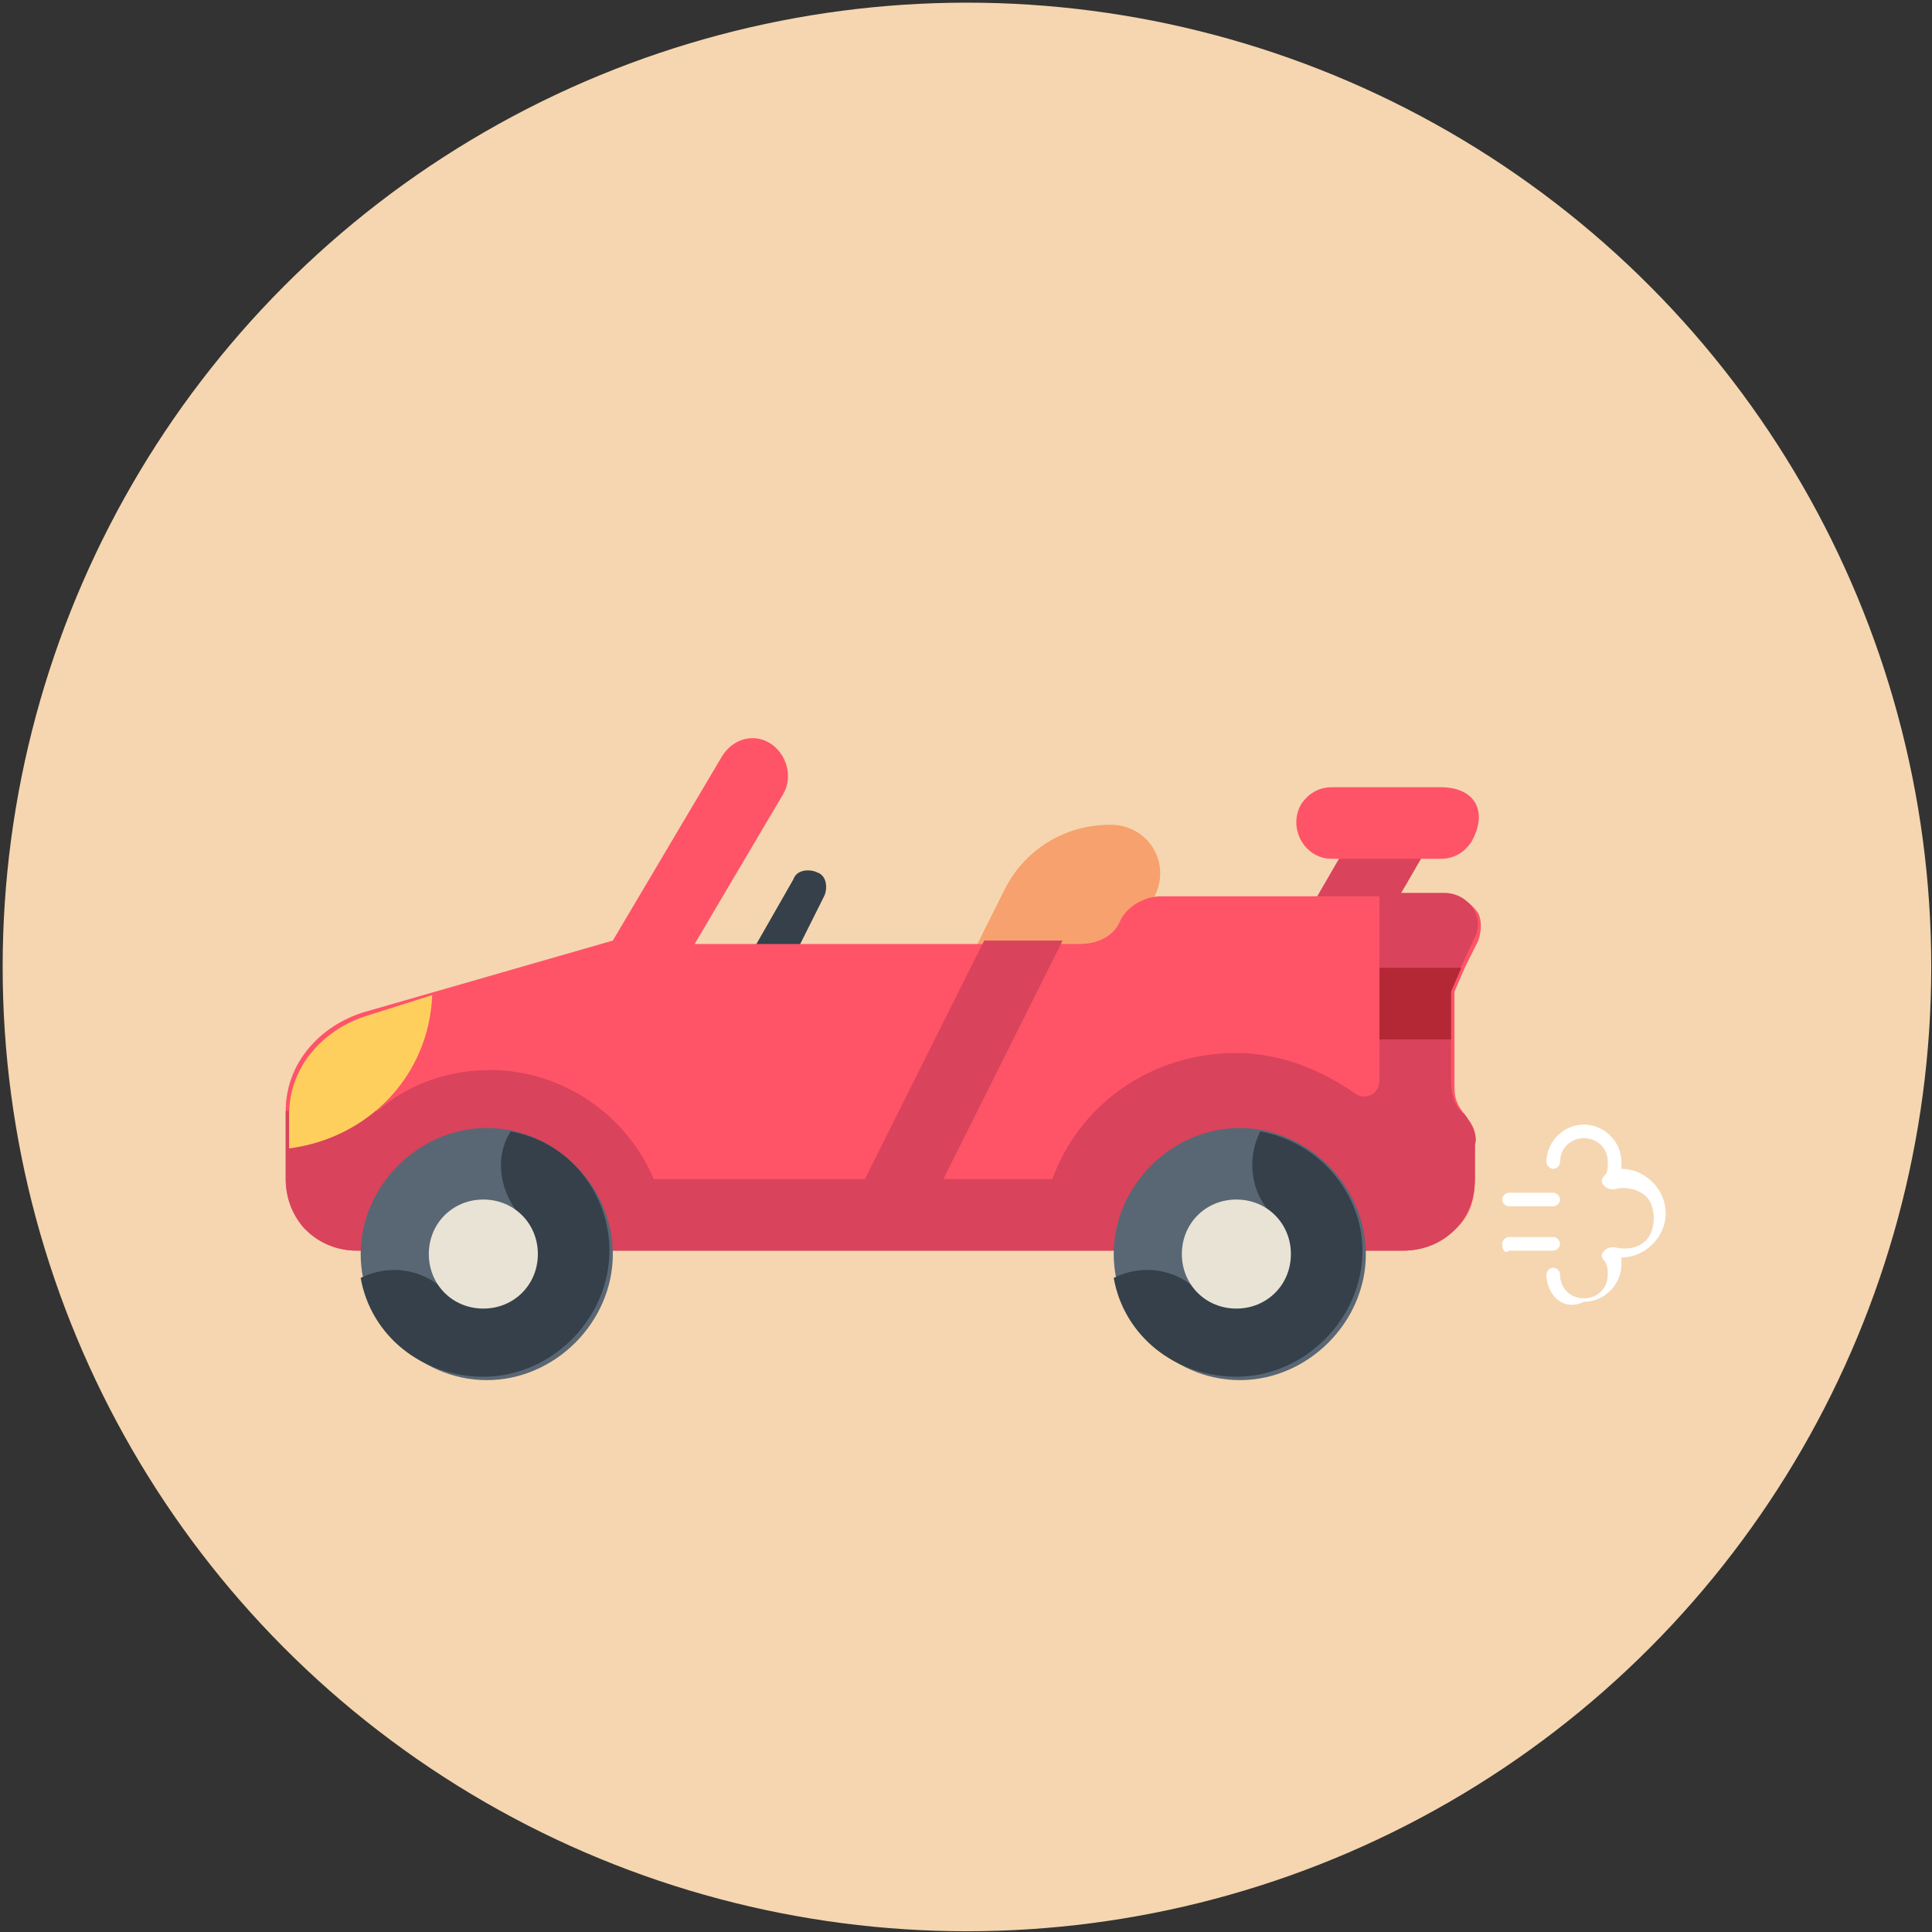 <?xml version="1.0" encoding="utf-8"?>
<!-- Generator: Adobe Illustrator 27.0.1, SVG Export Plug-In . SVG Version: 6.00 Build 0)  -->
<svg version="1.1" id="Layer_1" xmlns="http://www.w3.org/2000/svg" xmlns:xlink="http://www.w3.org/1999/xlink" x="0px" y="0px"
	 viewBox="0 0 56.7 56.7" style="enable-background:new 0 0 56.7 56.7;" xml:space="preserve">
<rect x="0" y="0" width="56.7" height="56.7" fill="#333333" stroke="none"/>
<style type="text/css">
	.st0{fill:#F5D6B0;}
	.st1{fill:#35404A;}
	.st2{fill:#F7A16E;}
	.st3{fill:#D9435B;}
	.st4{fill:#FF5368;}
	.st5{fill:#B32834;}
	.st6{fill:#FFCF5D;}
	.st7{fill:#596775;}
	.st8{fill:#E9E3D5;}
	.st9{fill:#FFFFFF;}
</style>
<g id="Group_3489" transform="translate(0 0)">
	<g id="Group_3484" transform="translate(0 56.678) rotate(-90)">
		
			<ellipse id="Ellipse_1" transform="matrix(-2.535182e-06 -1 1 -2.535182e-06 7.184460e-05 56.678)" class="st0" cx="28.3" cy="28.3" rx="28.3" ry="28.3"/>
	</g>
	<g id="Group_4079" transform="translate(7.085 17.004)">
		<path class="st1" d="M15.5,11.7c-0.1,0-0.2,0-0.3-0.1c-0.3-0.1-0.3-0.5-0.2-0.7l1.2-2.1c0.1-0.3,0.5-0.3,0.7-0.2
			c0.3,0.1,0.3,0.5,0.2,0.7L16,11.5C15.9,11.6,15.7,11.7,15.5,11.7z"/>
		<path class="st2" d="M26.8,9.3c0.5-1-0.2-2.1-1.3-2.1c-1.3,0-2.5,0.7-3.1,1.9l-1.6,3.2h4.5L26.8,9.3z"/>
		<path class="st3" d="M32.5,7.7l-1.1,1.9h2.4c0.6-1,1.1-1.9,1.1-1.9H32.5z"/>
		<path class="st4" d="M35.2,6.1H32c-0.4,0-0.7,0.2-0.9,0.5c-0.4,0.7,0.1,1.6,0.9,1.6h3.2c0.4,0,0.7-0.2,0.9-0.5
			C36.6,6.8,36.2,6.1,35.2,6.1z"/>
		<path class="st4" d="M35.7,15.4c-0.1-0.2-0.1-0.4-0.1-0.6v-2.7l0.3-0.7l0.4-0.8c0.1-0.3,0.1-0.6,0-0.8c-0.2-0.3-0.5-0.5-0.8-0.5
			c-0.3,0-8.1,0-8.5,0c-0.5,0-1,0.3-1.2,0.7c-0.2,0.5-0.7,0.7-1.2,0.7H13.3l2.6-4.4c0.3-0.5,0.1-1.2-0.4-1.5
			c-0.5-0.3-1.1-0.1-1.4,0.4l-3.2,5.4l-7.3,2.1c-1.3,0.4-2.3,1.5-2.3,2.9c0,0,0,0,0,0c0,0,0,0,0,0v2c0,0.5,0.2,1,0.5,1.4
			c0.4,0.4,0.9,0.7,1.6,0.7h30.7c0.6,0,1.2-0.3,1.6-0.7c0.4-0.4,0.5-0.9,0.5-1.4v-1C36.3,16,35.9,15.8,35.7,15.4z"/>
		<path class="st3" d="M35.9,15.7c-0.3-0.2-0.4-0.6-0.4-1v-2.7l0.7-1.5c0.3-0.6-0.2-1.3-0.9-1.3c-0.8,0-1.3,0-1.9,0v5.5v0
			c0,0.4-0.4,0.6-0.7,0.4c-1-0.7-2.2-1.2-3.5-1.2c-2.5,0-4.6,1.5-5.4,3.7c-0.2,0-1.5,0-3.2,0l3.5-7h-2.3l-3.5,7c-2.9,0-6,0-6.2,0
			c-0.8-1.9-2.7-3.2-4.8-3.2c-1.2,0-2.4,0.4-3.3,1.2H1.3v2c0,1.2,0.9,2.1,2.1,2.1h30.7c1.2,0,2.1-0.9,2.1-2.1v-1
			C36.3,16.3,36.1,16,35.9,15.7z"/>
		<path class="st5" d="M33.4,11.4v2.1h2.1v-1.4l0.3-0.7H33.4z"/>
		<path class="st6" d="M3.7,12.8c-1.3,0.4-2.3,1.5-2.3,2.9c0,0,0,0.1,0,0.1v0.9c2.3-0.3,4.1-2.1,4.2-4.5L3.7,12.8z"/>
		<path class="st7" d="M7.2,23.5c-2,0-3.7-1.7-3.7-3.7c0-2,1.7-3.7,3.7-3.7c2,0,3.7,1.7,3.7,3.7C10.9,21.8,9.2,23.5,7.2,23.5z"/>
		<path class="st1" d="M7.9,16.2C7.4,17,7.6,18,8.2,18.7L6,20.9c-0.7-0.7-1.7-0.8-2.5-0.4c0.3,1.7,1.8,2.9,3.6,2.9
			c2,0,3.7-1.7,3.7-3.7C10.8,18,9.6,16.5,7.9,16.2z"/>
		<path class="st8" d="M8.7,19.8c0,0.9-0.7,1.6-1.6,1.6c-0.9,0-1.6-0.7-1.6-1.6s0.7-1.6,1.6-1.6C8,18.2,8.7,18.9,8.7,19.8z"/>
		<path class="st7" d="M29.3,23.5c-2,0-3.7-1.7-3.7-3.7c0-2,1.7-3.7,3.7-3.7c2,0,3.7,1.7,3.7,3.7C33,21.8,31.3,23.5,29.3,23.5z"/>
		<path class="st1" d="M29.9,16.2c-0.4,0.8-0.3,1.8,0.4,2.5l-2.2,2.2c-0.7-0.7-1.7-0.8-2.5-0.4c0.3,1.7,1.8,2.9,3.6,2.9
			c2,0,3.7-1.7,3.7-3.7C32.9,18,31.6,16.5,29.9,16.2z"/>
		<path class="st8" d="M30.8,19.8c0,0.9-0.7,1.6-1.6,1.6s-1.6-0.7-1.6-1.6s0.7-1.6,1.6-1.6S30.8,18.9,30.8,19.8z"/>
		<g>
			<path class="st9" d="M38.3,20.4c0-0.1,0.1-0.2,0.2-0.2c0.1,0,0.2,0.1,0.2,0.2c0,0.4,0.3,0.7,0.7,0.7c0.4,0,0.7-0.3,0.7-0.7
				c0-0.1,0-0.3-0.1-0.4c-0.1-0.1-0.1-0.2,0-0.3c0.1-0.1,0.2-0.1,0.3-0.1c0.4,0.1,0.8,0,1-0.3c0.2-0.3,0.2-0.8,0-1.1
				c-0.2-0.3-0.7-0.4-1-0.3c-0.1,0-0.2,0-0.3-0.1c-0.1-0.1-0.1-0.2,0-0.3c0.1-0.1,0.1-0.2,0.1-0.4c0-0.4-0.3-0.7-0.7-0.7
				c-0.4,0-0.7,0.3-0.7,0.7c0,0.1-0.1,0.2-0.2,0.2c-0.1,0-0.2-0.1-0.2-0.2c0-0.6,0.5-1.1,1.1-1.1c0.6,0,1.1,0.5,1.1,1.1
				c0,0.1,0,0.1,0,0.2c0,0,0,0,0,0c0.7,0,1.3,0.6,1.3,1.3c0,0.7-0.6,1.3-1.3,1.3h0c0,0.1,0,0.1,0,0.2c0,0.6-0.5,1.1-1.1,1.1
				C38.8,21.5,38.3,21,38.3,20.4z"/>
			<path class="st9" d="M37,18.2c0-0.1,0.1-0.2,0.2-0.2h1.3c0.1,0,0.2,0.1,0.2,0.2s-0.1,0.2-0.2,0.2h-1.3C37.1,18.4,37,18.3,37,18.2
				z"/>
			<path class="st9" d="M37,19.5c0-0.1,0.1-0.2,0.2-0.2h1.3c0.1,0,0.2,0.1,0.2,0.2s-0.1,0.2-0.2,0.2h-1.3C37.1,19.8,37,19.7,37,19.5
				z"/>
		</g>
	</g>
</g>
</svg>
